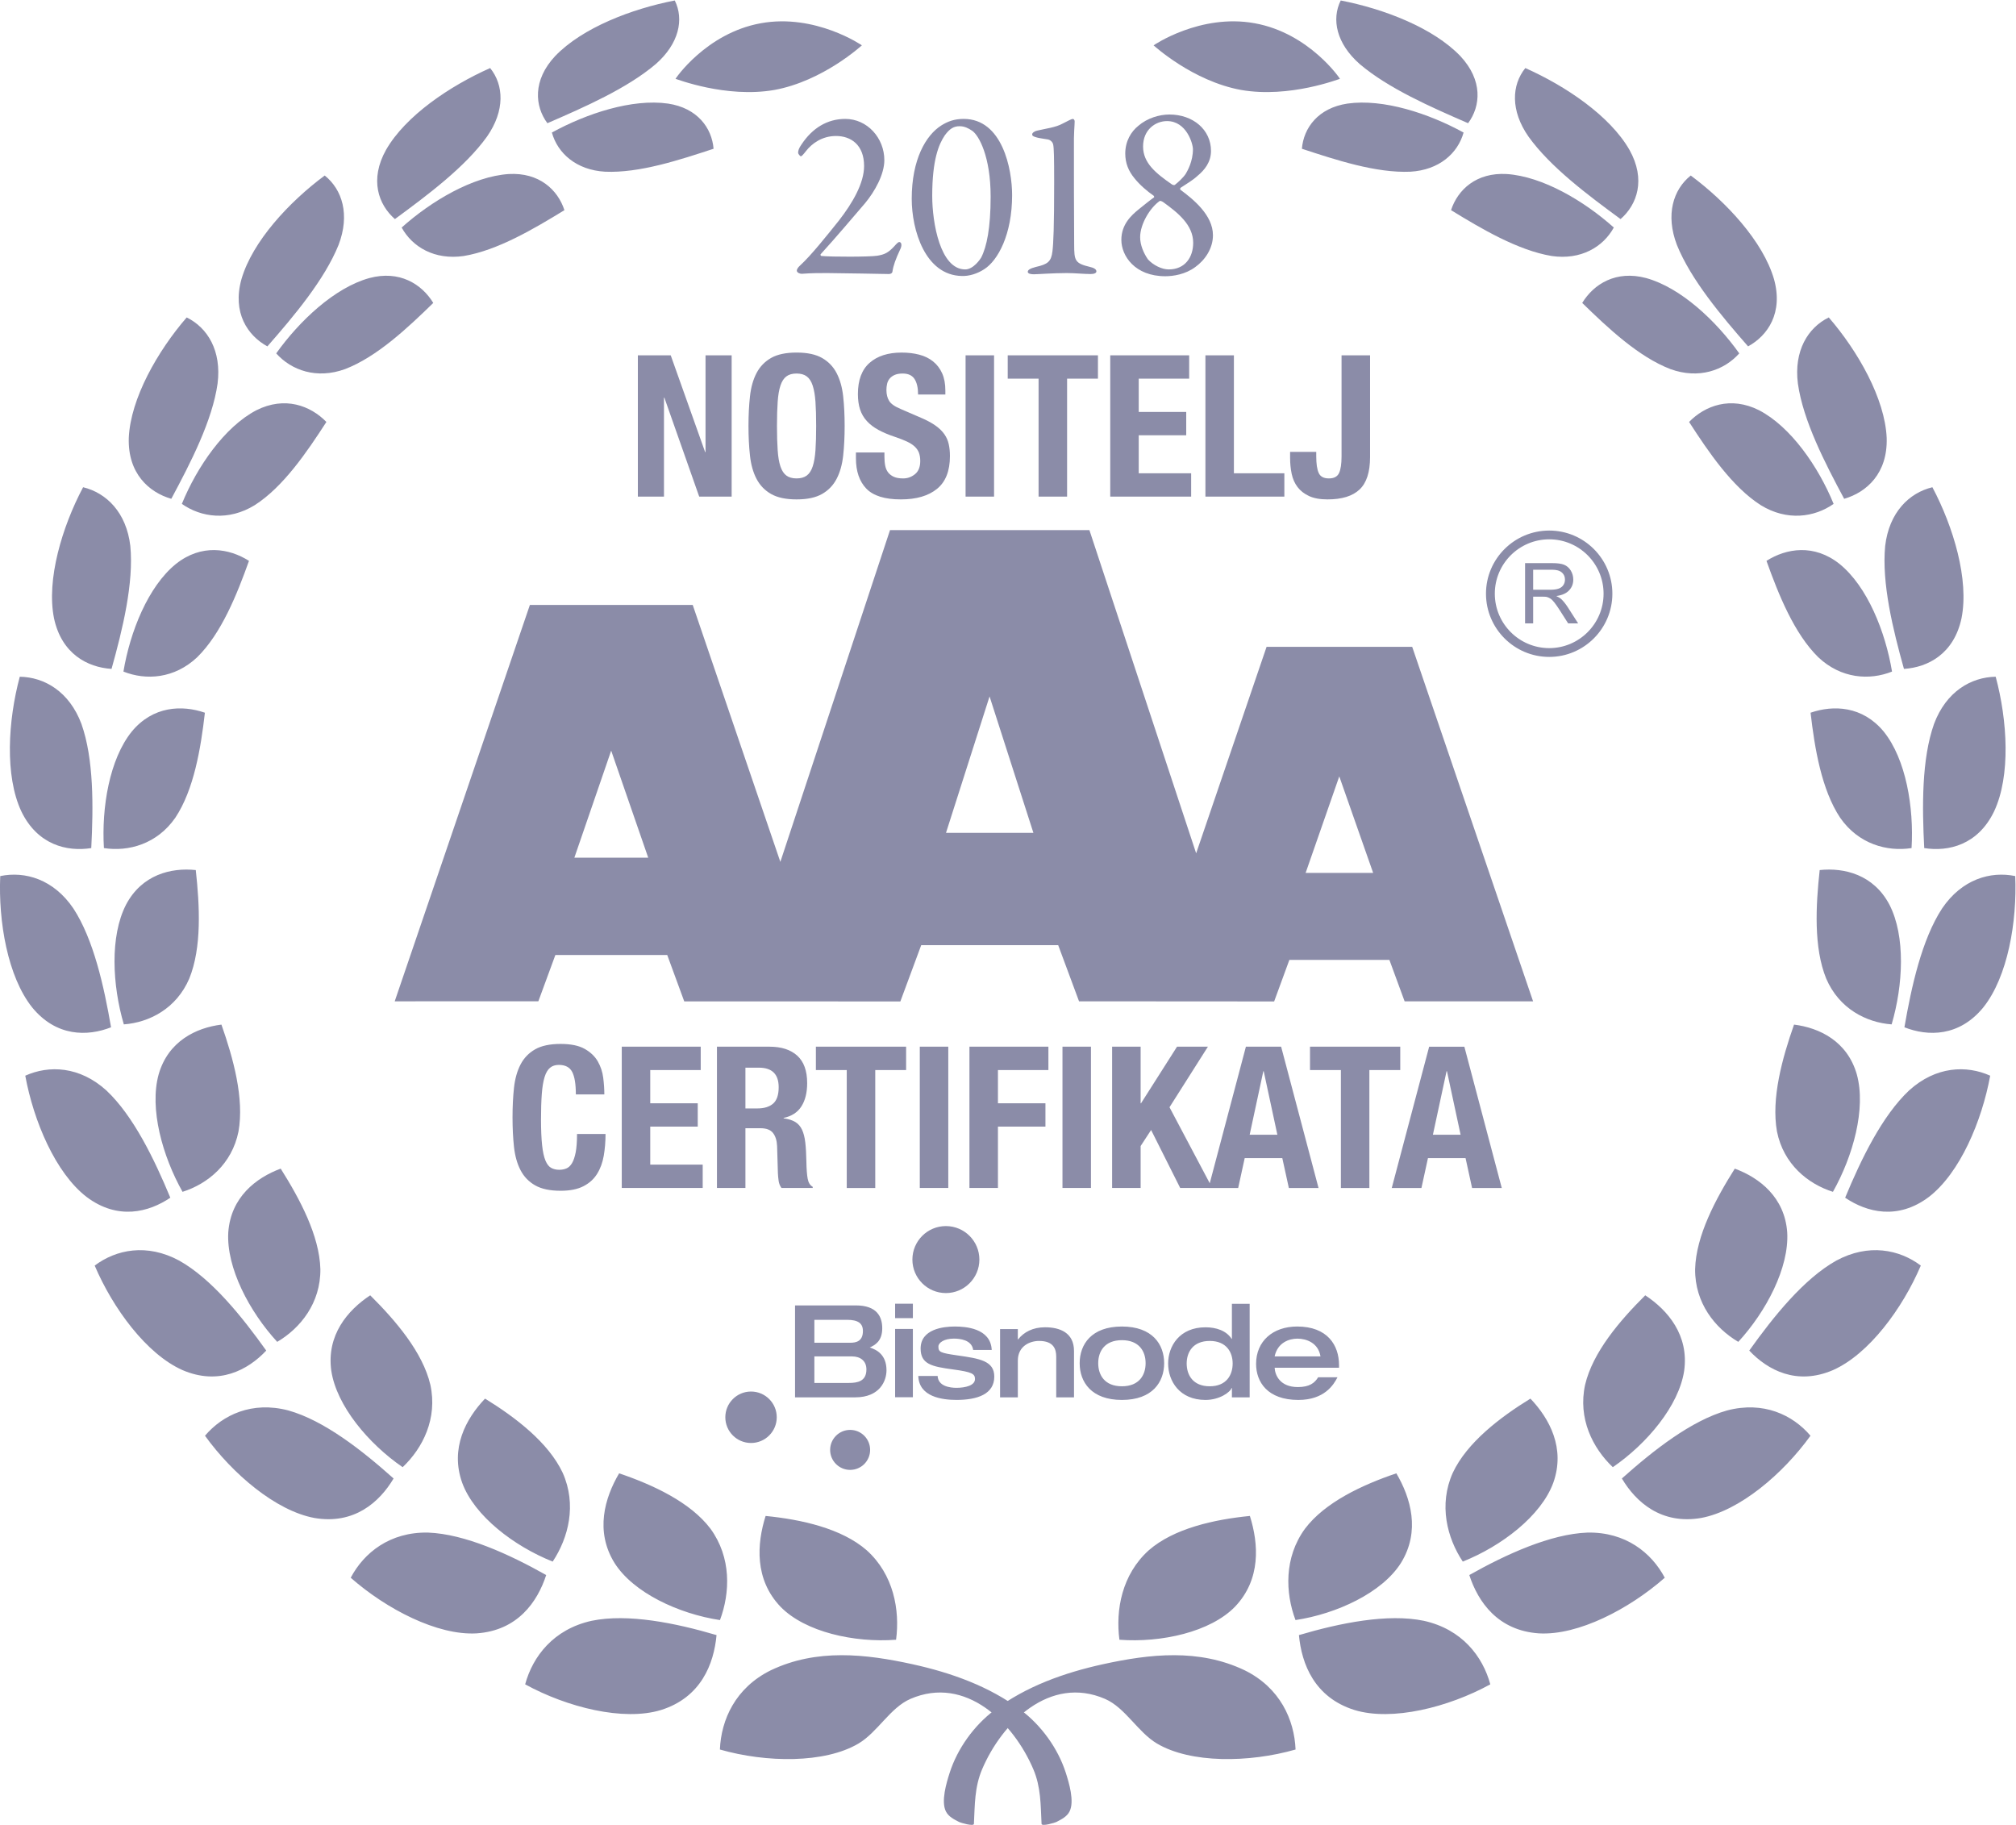 <?xml version="1.0" encoding="UTF-8" standalone="no"?>
<svg xmlns="http://www.w3.org/2000/svg" viewBox="0 0 109.996 99.561">
  <defs>
    <clipPath id="a">
      <path d="M0 0h85.039v85.039H0z"/>
    </clipPath>
    <clipPath id="b">
      <path d="M0 0h85.039v85.039H0z"/>
    </clipPath>
    <clipPath id="c">
      <path d="M0 0h85.039v85.039H0z"/>
    </clipPath>
  </defs>
  <g clip-path="url(#a)" transform="matrix(1.333 0 0 -1.333 -1.695 106.473)">
    <path fill="#8B8CA8" d="M32.968 76.193c-1.988-.347-4.027.459-4.046.455-.018-.011 1.25 1.87 3.488 2.275 2.238.409 4.161-.915 4.139-.905-.016-.011-1.593-1.462-3.581-1.825M32.826 11.514c1.87.891 3.871.669 5.806.244 1.57-.346 3.137-.902 4.433-1.879.834-.63 1.509-1.563 1.83-2.559.13-.406.365-1.175.153-1.589-.11-.215-.335-.322-.54-.429-.047-.024-.597-.195-.604-.075-.04.776-.023 1.498-.337 2.236-.809 1.903-2.766 3.857-5.03 2.878-.829-.359-1.342-1.363-2.128-1.828-1.378-.815-3.765-.79-5.671-.244.05 1.215.631 2.528 2.088 3.245M36.746 16.425c1.104-.993 1.364-2.447 1.203-3.663-1.719-.129-3.721.318-4.727 1.348-1.074 1.121-.972 2.578-.613 3.719 1.461-.144 3.111-.509 4.137-1.404M25.485 13.537c1.483.308 3.445-.091 5.116-.585-.11-1.181-.635-2.552-2.274-3.066-1.535-.469-3.839.108-5.56 1.051.312 1.145 1.16 2.254 2.718 2.6M30.355 17.303c.857-1.179.805-2.614.386-3.736-1.692.256-3.549 1.12-4.318 2.34-.801 1.298-.402 2.661.19 3.666 1.39-.47 2.924-1.184 3.742-2.27M18.792 17.148c1.51-.057 3.328-.888 4.836-1.738-.359-1.1-1.169-2.274-2.852-2.387-1.606-.091-3.691.995-5.149 2.277.539 1.02 1.601 1.879 3.165 1.848M24.303 19.595c.585-1.308.236-2.661-.409-3.634-1.579.628-3.207 1.867-3.704 3.224-.504 1.41.15 2.623.935 3.446 1.253-.77 2.598-1.801 3.178-3.036M13.074 22.147c1.463-.409 3.023-1.637 4.308-2.785-.575-.967-1.613-1.896-3.241-1.616-1.58.292-3.354 1.806-4.479 3.366.728.856 1.928 1.425 3.412 1.035M18.887 23.197c.3-1.377-.308-2.589-1.134-3.372-1.397.957-2.706 2.515-2.921 3.946-.202 1.456.668 2.479 1.593 3.088 1.043-1.036 2.149-2.329 2.462-3.662M8.608 28.279c1.326-.743 2.566-2.287 3.561-3.682-.752-.8-1.946-1.438-3.432-.797-1.468.654-2.843 2.522-3.59 4.276.877.659 2.137.918 3.461.203M14.385 27.931c.013-1.384-.813-2.416-1.767-2.977-1.14 1.241-2.085 3.033-2.003 4.48.103 1.44 1.135 2.236 2.146 2.61.782-1.24 1.587-2.743 1.624-4.113M5.624 35.246c1.108-1.041 1.966-2.818 2.619-4.392-.885-.599-2.154-.926-3.425.03-1.276.982-2.171 3.107-2.512 4.964.972.438 2.224.388 3.318-.602M11.033 33.562c-.267-1.331-1.26-2.143-2.29-2.467-.821 1.459-1.364 3.404-.978 4.806.39 1.36 1.53 1.908 2.57 2.038.487-1.383.939-3.028.698-4.377M4.275 42.693c.831-1.274 1.253-3.193 1.542-4.864-.966-.38-2.244-.391-3.229.814-1.003 1.258-1.387 3.511-1.307 5.375 1.016.21 2.184-.129 2.994-1.325M9.018 39.821c-.526-1.225-1.631-1.795-2.678-1.873-.471 1.598-.576 3.607.091 4.901.646 1.226 1.841 1.523 2.854 1.415.16-1.462.251-3.17-.267-4.443M4.605 50.245c.509-1.437.489-3.396.402-5.081-.998-.158-2.201.132-2.862 1.502-.683 1.455-.546 3.722-.064 5.511 1.009-.016 2.028-.607 2.524-1.932M8.447 46.405c-.746-1.075-1.914-1.398-2.922-1.241-.1 1.655.224 3.634 1.141 4.77.866 1.047 2.056 1.094 2.992.77-.167-1.455-.448-3.151-1.211-4.299M6.606 57.529c.146-1.517-.316-3.415-.769-5.031-.98.062-2.044.613-2.355 2.073-.316 1.579.33 3.739 1.191 5.362.951-.229 1.773-1.029 1.933-2.404M9.344 52.976c-.933-.881-2.098-.956-3.02-.588.271 1.628 1.009 3.483 2.148 4.405 1.041.829 2.177.643 2.991.126-.494-1.381-1.133-2.974-2.119-3.943M10.177 64.174c-.213-1.515-1.104-3.243-1.894-4.715-.917.265-1.787 1.041-1.74 2.497.072 1.608 1.179 3.549 2.37 4.926.855-.418 1.435-1.367 1.264-2.708M11.697 59.199c-1.071-.659-2.193-.502-2.982.052.622 1.522 1.752 3.158 3.053 3.834 1.164.584 2.21.189 2.863-.48-.798-1.234-1.764-2.658-2.934-3.406M15.13 69.851c-.573-1.419-1.816-2.901-2.914-4.153-.813.444-1.443 1.38-1.061 2.751.45 1.548 1.957 3.166 3.408 4.242.72-.576 1.039-1.605.567-2.84M15.395 64.768c-1.158-.421-2.194-.054-2.818.643.952 1.334 2.39 2.689 3.812 3.083 1.231.329 2.144-.241 2.617-1.018-1.054-1.028-2.308-2.208-3.611-2.708M21.209 74.289c-.893-1.249-2.437-2.399-3.773-3.381-.679.592-1.043 1.619-.364 2.832.802 1.401 2.623 2.621 4.262 3.349.564-.698.61-1.741-.125-2.8M20.255 69.397c-1.195-.174-2.106.369-2.543 1.165 1.216 1.088 2.91 2.091 4.383 2.19 1.243.071 2.007-.642 2.279-1.479-1.256-.769-2.739-1.646-4.119-1.876M28.117 77.256c-1.171-.998-2.924-1.766-4.44-2.424-.519.7-.609 1.755.316 2.746 1.118 1.166 3.148 1.939 4.898 2.277.386-.776.17-1.769-.774-2.599M26.038 72.847c-1.177.068-1.941.753-2.177 1.603 1.426.782 3.285 1.393 4.754 1.185 1.2-.18 1.794-.995 1.864-1.849-1.402-.46-3.034-1-4.441-.939M52.071 76.193c1.989-.347 4.027.459 4.046.455.018-.011-1.25 1.87-3.488 2.275-2.238.409-4.161-.915-4.139-.905.017-.011 1.594-1.462 3.581-1.825"/>
    <path fill="#8B8CA8" d="M52.213 11.514c-1.87.891-3.871.669-5.806.244-1.571-.346-3.138-.902-4.434-1.879-.834-.63-1.508-1.563-1.829-2.559-.13-.406-.365-1.175-.153-1.589.11-.215.335-.322.54-.429.047-.024.597-.195.604-.075.04.776.023 1.498.337 2.236.809 1.903 2.766 3.857 5.03 2.878.829-.359 1.342-1.363 2.128-1.828 1.378-.815 3.765-.79 5.671-.244-.05 1.215-.631 2.528-2.088 3.245M48.294 16.425c-1.104-.993-1.364-2.447-1.203-3.663 1.719-.129 3.721.318 4.727 1.348 1.074 1.121.972 2.578.613 3.719-1.461-.144-3.111-.509-4.137-1.404M59.554 13.537c-1.482.308-3.445-.091-5.115-.585.109-1.181.634-2.552 2.273-3.066 1.536-.469 3.839.108 5.56 1.051-.311 1.145-1.16 2.254-2.718 2.6M54.684 17.303c-.857-1.179-.805-2.614-.386-3.736 1.692.256 3.549 1.12 4.318 2.34.801 1.298.401 2.661-.19 3.666-1.39-.47-2.924-1.184-3.742-2.27M66.248 17.148c-1.51-.057-3.328-.888-4.836-1.738.359-1.1 1.169-2.274 2.852-2.387 1.606-.091 3.69.995 5.149 2.277-.54 1.02-1.601 1.879-3.165 1.848M60.736 19.595c-.585-1.308-.236-2.661.409-3.634 1.58.628 3.207 1.867 3.704 3.224.504 1.41-.15 2.623-.935 3.446-1.252-.77-2.598-1.801-3.178-3.036M71.965 22.147c-1.463-.409-3.022-1.637-4.308-2.785.575-.967 1.613-1.896 3.242-1.616 1.579.292 3.353 1.806 4.478 3.366-.728.856-1.928 1.425-3.412 1.035M66.152 23.197c-.3-1.377.308-2.589 1.134-3.372 1.397.957 2.706 2.515 2.921 3.946.202 1.456-.668 2.479-1.593 3.088-1.043-1.036-2.148-2.329-2.462-3.662M76.432 28.279c-1.326-.743-2.566-2.287-3.561-3.682.752-.8 1.946-1.438 3.432-.797 1.468.654 2.843 2.522 3.59 4.276-.877.659-2.137.918-3.461.203M70.655 27.931c-.013-1.384.813-2.416 1.767-2.977 1.141 1.241 2.085 3.033 2.003 4.48-.103 1.44-1.136 2.236-2.146 2.61-.782-1.24-1.587-2.743-1.624-4.113M79.415 35.246c-1.108-1.041-1.966-2.818-2.619-4.392.885-.599 2.154-.926 3.425.03 1.276.982 2.171 3.107 2.512 4.964-.972.438-2.225.388-3.318-.602M74.006 33.562c.267-1.331 1.26-2.143 2.29-2.467.821 1.459 1.364 3.404.978 4.806-.39 1.36-1.53 1.908-2.57 2.038-.487-1.383-.939-3.028-.698-4.377M80.764 42.693c-.831-1.274-1.253-3.193-1.542-4.864.966-.38 2.244-.391 3.229.814 1.003 1.258 1.386 3.511 1.307 5.375-1.016.21-2.184-.129-2.994-1.325M76.021 39.821c.526-1.225 1.631-1.795 2.678-1.873.471 1.598.576 3.607-.091 4.901-.646 1.226-1.842 1.523-2.854 1.415-.16-1.462-.251-3.17.267-4.443M80.434 50.245c-.509-1.437-.489-3.396-.401-5.081.997-.158 2.2.132 2.86 1.502.684 1.455.547 3.722.065 5.511-1.009-.016-2.028-.607-2.524-1.932M76.592 46.405c.746-1.075 1.915-1.398 2.922-1.241.1 1.655-.224 3.634-1.141 4.77-.866 1.047-2.055 1.094-2.992.77.167-1.455.448-3.151 1.211-4.299M78.434 57.529c-.146-1.517.316-3.415.769-5.031.98.062 2.045.613 2.356 2.073.315 1.579-.331 3.739-1.192 5.362-.951-.229-1.773-1.029-1.933-2.404M75.695 52.976c.933-.881 2.098-.956 3.02-.588-.271 1.628-1.009 3.483-2.148 4.405-1.041.829-2.177.643-2.991.126.494-1.381 1.133-2.974 2.119-3.943M74.862 64.174c.214-1.515 1.104-3.243 1.894-4.715.917.265 1.787 1.041 1.74 2.497-.072 1.608-1.179 3.549-2.37 4.926-.854-.418-1.435-1.367-1.264-2.708M73.342 59.199c1.071-.659 2.193-.502 2.982.052-.622 1.522-1.752 3.158-3.053 3.834-1.164.584-2.21.189-2.863-.48.798-1.234 1.764-2.658 2.934-3.406M69.909 69.851c.573-1.419 1.817-2.901 2.914-4.153.813.444 1.443 1.38 1.061 2.751-.45 1.548-1.957 3.166-3.408 4.242-.72-.576-1.039-1.605-.567-2.84M69.645 64.768c1.158-.421 2.194-.054 2.817.643-.951 1.334-2.389 2.689-3.811 3.083-1.231.329-2.144-.241-2.617-1.018 1.054-1.028 2.308-2.208 3.611-2.708M63.831 74.289c.893-1.249 2.436-2.399 3.773-3.381.679.592 1.043 1.619.364 2.832-.802 1.401-2.623 2.621-4.263 3.349-.563-.698-.61-1.741.126-2.8M64.784 69.397c1.195-.174 2.106.369 2.543 1.165-1.216 1.088-2.91 2.091-4.384 2.19-1.242.071-2.006-.642-2.278-1.479 1.255-.769 2.739-1.646 4.119-1.876M56.923 77.256c1.171-.998 2.924-1.766 4.44-2.424.519.7.609 1.755-.316 2.746-1.118 1.166-3.148 1.939-4.898 2.277-.386-.776-.17-1.769.774-2.599M59.001 72.847c1.177.068 1.941.753 2.177 1.603-1.426.782-3.285 1.393-4.754 1.185-1.2-.18-1.794-.995-1.864-1.849 1.402-.46 3.034-1 4.441-.939M67.268 55.576c0 1.426-1.159 2.584-2.584 2.584-1.428 0-2.589-1.158-2.589-2.584 0-1.427 1.161-2.588 2.589-2.588 1.425 0 2.584 1.161 2.584 2.588m-.36 0c0-1.229-.998-2.228-2.224-2.228-1.229 0-2.228.999-2.228 2.228 0 1.227.999 2.225 2.228 2.225 1.226 0 2.224-.998 2.224-2.225m-1.738-.215c-.044.038-.111.078-.198.119.237.031.409.109.523.23.116.123.173.267.173.445 0 .134-.036.258-.104.371-.071.112-.159.188-.273.235-.116.047-.281.066-.502.066h-1.094v-2.467h.331v1.094h.376c.083 0 .144-.003.181-.011.05-.015.101-.037.15-.068.048-.031.102-.083.164-.163.061-.077.14-.193.235-.34l.326-.512h.409l-.429.67c-.085.13-.173.24-.268.331m-.447.376h-.697v.82h.775c.183 0 .318-.038.403-.117.083-.072.124-.169.124-.285 0-.082-.019-.154-.063-.223-.044-.067-.108-.118-.192-.147-.083-.031-.2-.048-.35-.048"/>
  </g>
  <path fill="#8B8CA8" d="M77.052 35.291H69.106L65.264 46.555l-5.824-17.632H48.56l-5.983 18.099-4.781-14.017h-8.885l-7.375 21.625 7.837-.001.929-2.527h6.103l.929 2.533 11.791.001 1.137-3.069h7.475l1.137 3.063 10.645.007.831-2.268h5.457l.831 2.261h7.009zM31.338 46.794l2.009-5.841 2.021 5.841zm20.277-1.356l2.377-7.443 2.392 7.443zM71.237 47.623l1.836-5.265 1.848 5.265z"/>
  <g clip-path="url(#b)" transform="matrix(1.333 0 0 -1.333 -1.695 106.473)">
    <path fill="#8B8CA8" d="M27.38 65.332v-5.783h1.069v4.05h.016l1.426-4.05h1.328v5.783h-1.069v-3.961h-.016l-1.409 3.961zm4.589-4.103c.04-.37.129-.687.267-.951.138-.265.336-.472.595-.62.259-.149.608-.223 1.045-.223.438 0 .786.074 1.045.223.259.148.458.355.595.62.138.264.227.581.268.951.04.37.06.774.06 1.211 0 .438-.02.841-.06 1.211-.041.37-.13.687-.268.952-.137.265-.336.471-.595.62-.259.148-.607.222-1.045.222-.437 0-.786-.074-1.045-.222-.259-.149-.457-.355-.595-.62-.138-.265-.227-.582-.267-.952-.041-.37-.061-.773-.061-1.211 0-.437.02-.841.061-1.211m1.134 2.2c.018.269.056.491.113.664.057.172.138.298.243.376.105.079.244.118.417.118s.312-.039.417-.118c.106-.078.187-.204.243-.376.057-.173.095-.395.114-.664.019-.271.028-.6.028-.989s-.009-.719-.028-.992c-.019-.273-.057-.494-.114-.664-.056-.17-.137-.295-.243-.373-.105-.078-.244-.117-.417-.117s-.312.039-.417.117c-.105.078-.186.203-.243.373-.057.17-.095.391-.113.664-.019.273-.029.603-.029.992s.01.718.029.989m3.203-2.074v-.235c0-.535.142-.949.425-1.243.284-.295.755-.442 1.414-.442.632 0 1.124.143 1.478.43.354.286.531.734.531 1.344 0 .178-.017.34-.049.486-.032.146-.09.28-.174.401-.084.122-.197.235-.34.34-.143.106-.323.207-.539.304l-.899.389c-.249.102-.411.214-.486.336-.076.121-.113.271-.113.45 0 .086.009.17.028.251.019.081.054.152.105.214s.12.112.207.15c.086.038.194.057.324.057.227 0 .389-.074.486-.223.097-.149.146-.36.146-.636h1.117v.162c0 .276-.044.512-.133.709-.089.197-.214.359-.373.486s-.348.219-.567.275c-.219.057-.458.085-.717.085-.556 0-.993-.14-1.312-.421-.319-.281-.478-.707-.478-1.28 0-.237.03-.446.089-.627.06-.181.153-.341.28-.478.126-.138.284-.258.474-.361.188-.102.413-.197.672-.283.194-.065.357-.129.49-.191.132-.062.239-.131.32-.206.081-.076.139-.161.174-.255.035-.095.053-.207.053-.336 0-.243-.072-.423-.215-.539-.143-.116-.304-.174-.482-.174-.157 0-.283.021-.381.065-.097.043-.175.102-.235.178-.059.075-.1.169-.121.279-.022.111-.032.234-.032.369v.17zm5.654 3.977h-1.166v-5.783h1.166zm.559 0v-.956h1.263v-4.827h1.167v4.827h1.263v.956zm4.196 0v-5.783h3.312v.955h-2.146v1.556h1.944v.955h-1.944v1.361h2.065v.956zm7.127-5.783v.955h-2.065v4.828h-1.166v-5.783zm2.341 5.783v-4.131c0-.308-.033-.536-.101-.684-.068-.149-.207-.223-.417-.223-.211 0-.35.074-.417.223-.068.148-.101.376-.101.684v.178h-1.07v-.251c0-.227.022-.443.065-.648.043-.205.123-.385.239-.539.116-.153.273-.276.47-.368.197-.092.449-.138.757-.138.589 0 1.026.135 1.312.405.287.27.43.713.43 1.329v4.163zM26.008 35.083c0 .211-.015.436-.045.676-.029.241-.104.465-.222.673-.119.207-.299.379-.539.514-.24.135-.568.202-.984.202-.438 0-.786-.074-1.045-.222-.259-.149-.458-.355-.595-.62-.138-.265-.227-.582-.268-.952-.04-.37-.06-.773-.06-1.211 0-.437.02-.841.06-1.211.041-.369.13-.687.268-.951.137-.265.336-.472.595-.62.259-.148.607-.223 1.045-.223.383 0 .695.062.935.187.241.124.427.292.559.506.133.213.223.46.272.741.048.281.073.578.073.891h-1.167c0-.313-.019-.566-.056-.757-.038-.192-.09-.341-.154-.446-.065-.105-.142-.175-.231-.21-.089-.036-.185-.053-.288-.053-.124 0-.233.025-.328.077-.094.051-.173.151-.235.3-.062.148-.108.357-.137.627-.03.27-.045.624-.045 1.061 0 .411.011.758.032 1.041.022.284.06.513.114.689.054.175.128.302.223.38.094.079.214.118.36.118.265 0 .447-.096.547-.288.1-.191.15-.498.15-.919zm.713 1.952v-5.783h3.313v.955h-2.147v1.556h1.944v.955h-1.944v1.361h2.066v.956zm3.896-5.783h1.166v2.446h.616c.24 0 .411-.065.512-.194.102-.13.158-.308.168-.535l.033-1.11c.005-.113.016-.223.032-.328.017-.105.055-.198.115-.279h1.278v.048c-.108.06-.177.17-.206.332-.03.162-.048.397-.053.705-.006.308-.02.567-.045.778-.024.21-.069.384-.133.522-.065.138-.157.243-.276.316-.119.073-.278.123-.478.15v.016c.33.07.573.228.729.474.157.246.235.563.235.952 0 .502-.135.876-.405 1.122-.27.245-.648.368-1.134.368h-2.154zm1.166 4.924h.551c.54 0 .81-.267.81-.801 0-.314-.076-.536-.227-.669-.151-.132-.367-.198-.648-.198h-.486zm2.884.859v-.956h1.263v-4.827h1.167v4.827h1.263v.956zm5.419 0h-1.166v-5.783h1.166zm.866-5.783h1.167v2.511h1.944v.955h-1.944v1.361h2.065v.956h-3.232zm4.974 5.783h-1.166v-5.783h1.166zm.866 0v-5.783h1.167v1.717l.429.656 1.191-2.373h1.312l-1.75 3.304 1.572 2.479h-1.264l-1.474-2.317h-.016v2.317zm6.189-1.004h.016l.559-2.6h-1.134zm-2.244-4.779h1.215l.267 1.223h1.539l.268-1.223h1.215l-1.531 5.783h-1.442zm4.155 5.783v-.956h1.264v-4.827h1.166v4.827h1.264v.956zm5.589-1.004h.017l.558-2.6h-1.134zm-2.243-4.779h1.215l.267 1.223h1.539l.267-1.223h1.215l-1.531 5.783h-1.441zM34.605 23.273h1.418c.353 0 .712.068.712.553 0 .348-.243.533-.596.533h-1.534zm0 1.645h1.476c.221 0 .511.052.511.479 0 .311-.189.459-.648.459h-1.339zm-.791 1.528h2.488c.86 0 1.081-.458 1.081-.938 0-.538-.311-.69-.511-.785.29-.09.685-.301.685-.933 0-.422-.264-1.107-1.281-1.107h-2.462z"/>
  </g>
  <path fill="#8B8CA8" d="M48.839 71.915h.969v-.787h-.969zm0 4.315h.969v-3.725h-.969z"/>
  <g clip-path="url(#c)" transform="matrix(1.333 0 0 -1.333 -1.695 106.473)">
    <path fill="#8B8CA8" d="M39.65 23.558c.021-.422.506-.485.77-.485.363 0 .759.095.759.358 0 .217-.122.29-.907.396-.865.116-1.318.216-1.318.854 0 .796.928.901 1.397.901.432 0 1.471-.063 1.513-.959h-.759c-.058.416-.543.464-.791.464-.411 0-.632-.174-.632-.322 0-.227.068-.263.769-.364.917-.131 1.518-.221 1.518-.869 0-.712-.68-.954-1.544-.954-.596 0-1.539.126-1.566.98zM42.206 25.477h.727v-.422h.011c.237.301.606.496 1.102.496.601 0 1.186-.216 1.186-.97v-1.898h-.728v1.666c0 .3-.1.643-.701.643-.379 0-.87-.211-.87-.807v-1.502h-.727zM47.193 23.136c.706 0 .97.459.97.944 0 .484-.264.943-.97.943s-.97-.459-.97-.943c0-.485.264-.944.97-.944m0 2.446c1.249 0 1.729-.733 1.729-1.502 0-.77-.48-1.503-1.729-1.503s-1.729.733-1.729 1.503c0 .769.48 1.502 1.729 1.502M50.788 23.136c.68 0 .938.459.938.933 0 .464-.258.923-.938.923-.685 0-.944-.459-.944-.923 0-.474.259-.933.944-.933m1.634-.453h-.727v.385h-.011c-.053-.169-.49-.491-1.07-.491-1.065 0-1.529.775-1.529 1.492 0 .706.464 1.481 1.529 1.481.438 0 .854-.137 1.07-.474h.011v1.434h.727zM55.321 24.359c-.09.559-.585.727-.944.727-.337 0-.811-.158-.933-.727zm-1.877-.464c.016-.311.227-.791.949-.791.48 0 .691.169.833.401h.791c-.158-.311-.538-.928-1.603-.928-1.26 0-1.729.733-1.729 1.476 0 .933.691 1.529 1.682 1.529 1.239 0 1.713-.764 1.713-1.581v-.106zM41.359 28.322c0-.757-.614-1.371-1.371-1.371s-1.371.614-1.371 1.371.614 1.371 1.371 1.371 1.371-.614 1.371-1.371M33.065 21.868c0-.581-.471-1.053-1.053-1.053-.581 0-1.052.472-1.052 1.053s.471 1.053 1.052 1.053c.582 0 1.053-.472 1.053-1.053M36.887 20.532c0-.452-.366-.818-.818-.818-.452 0-.819.366-.819.818 0 .452.367.819.819.819.452 0 .818-.367.818-.819M34.1 68.669c.36.03.78.03 1.01.03.47 0 2.489-.04 2.539-.04.04 0 .13.01.15.09.04.269.13.509.31.899.1.19.06.32-.03.32-.05 0-.13-.09-.2-.17-.25-.27-.4-.34-.7-.39-.329-.05-1.859-.05-2.289-.01-.03.01-.05.06-.02.08.69.76 1.25 1.43 1.81 2.08.399.48.789 1.181.789 1.761 0 .91-.699 1.689-1.599 1.689-.73 0-1.35-.37-1.8-1.059-.1-.14-.13-.24-.13-.33 0-.04.08-.14.11-.14.04 0 .1.07.21.21.24.31.66.62 1.23.62.61 0 1.15-.36 1.15-1.23 0-.7-.47-1.511-1.03-2.231-.48-.6-1.14-1.43-1.59-1.84-.08-.069-.15-.169-.13-.229.01-.07.15-.12.21-.11m6.619 6.339c-.38 0-.65-.1-.92-.269-.63-.4-1.209-1.39-1.209-3.001 0-1.28.549-3.129 2.049-3.159.3-.01.631.09.921.279.56.36 1.139 1.42 1.139 3.03 0 1.071-.4 3.12-1.98 3.12m-.17-.299c.2 0 .36-.08.521-.19.27-.19.75-1.05.75-2.691 0-1.28-.16-2.06-.39-2.5-.03-.05-.31-.48-.651-.48-1.02 0-1.35 1.9-1.35 3.01 0 1.481.27 2.111.51 2.471.21.29.38.38.61.38m2.791-5.96c0-.08.14-.1.25-.1.14 0 .78.05 1.349.05.31 0 .72-.04.97-.04.15 0 .24.04.24.11 0 .09-.12.15-.26.18-.62.15-.65.25-.65.93-.01 1.18-.01 3.169-.01 3.879-.01.73.03.95.03 1.15 0 .05-.03.1-.08.1s-.21-.09-.41-.19c-.289-.16-.669-.2-1.049-.29-.1-.02-.2-.09-.2-.15s.04-.09.19-.13c.1-.03.29-.05.45-.08.11-.02.2-.11.22-.21.03-.14.04-.48.04-1.54 0-1.839-.03-2.499-.07-2.829-.05-.42-.19-.53-.68-.64-.23-.06-.33-.12-.33-.2m5.799 6.439c-.42 0-.91-.15-1.27-.459-.3-.24-.539-.63-.539-1.14 0-.4.14-.72.369-1 .22-.281.53-.541.8-.731.01-.01.02-.05.01-.06-.12-.08-.48-.37-.64-.5-.28-.23-.699-.6-.699-1.24 0-.66.559-1.489 1.799-1.489.31 0 .821.07 1.231.379.389.28.719.75.719 1.3 0 .83-.819 1.48-1.33 1.86-.02.02-.02.07.02.09.211.14.501.31.68.481.29.24.55.56.55 1.02 0 .87-.739 1.489-1.7 1.489m-.03-6.34c-.28 0-.63.17-.85.41-.18.26-.32.59-.32.91 0 .54.41 1.21.8 1.48.02.02.11-.02.15-.05.58-.42 1.221-.92 1.221-1.66 0-.6-.34-1.09-1.001-1.09m-.07 6.071c.801 0 1.061-.93 1.061-1.15 0-.5-.22-.88-.29-1-.1-.16-.321-.361-.451-.461-.03-.02-.09 0-.12.02-.65.451-1.18.871-1.18 1.551 0 .69.51 1.04.98 1.04"/>
  </g>
</svg>
